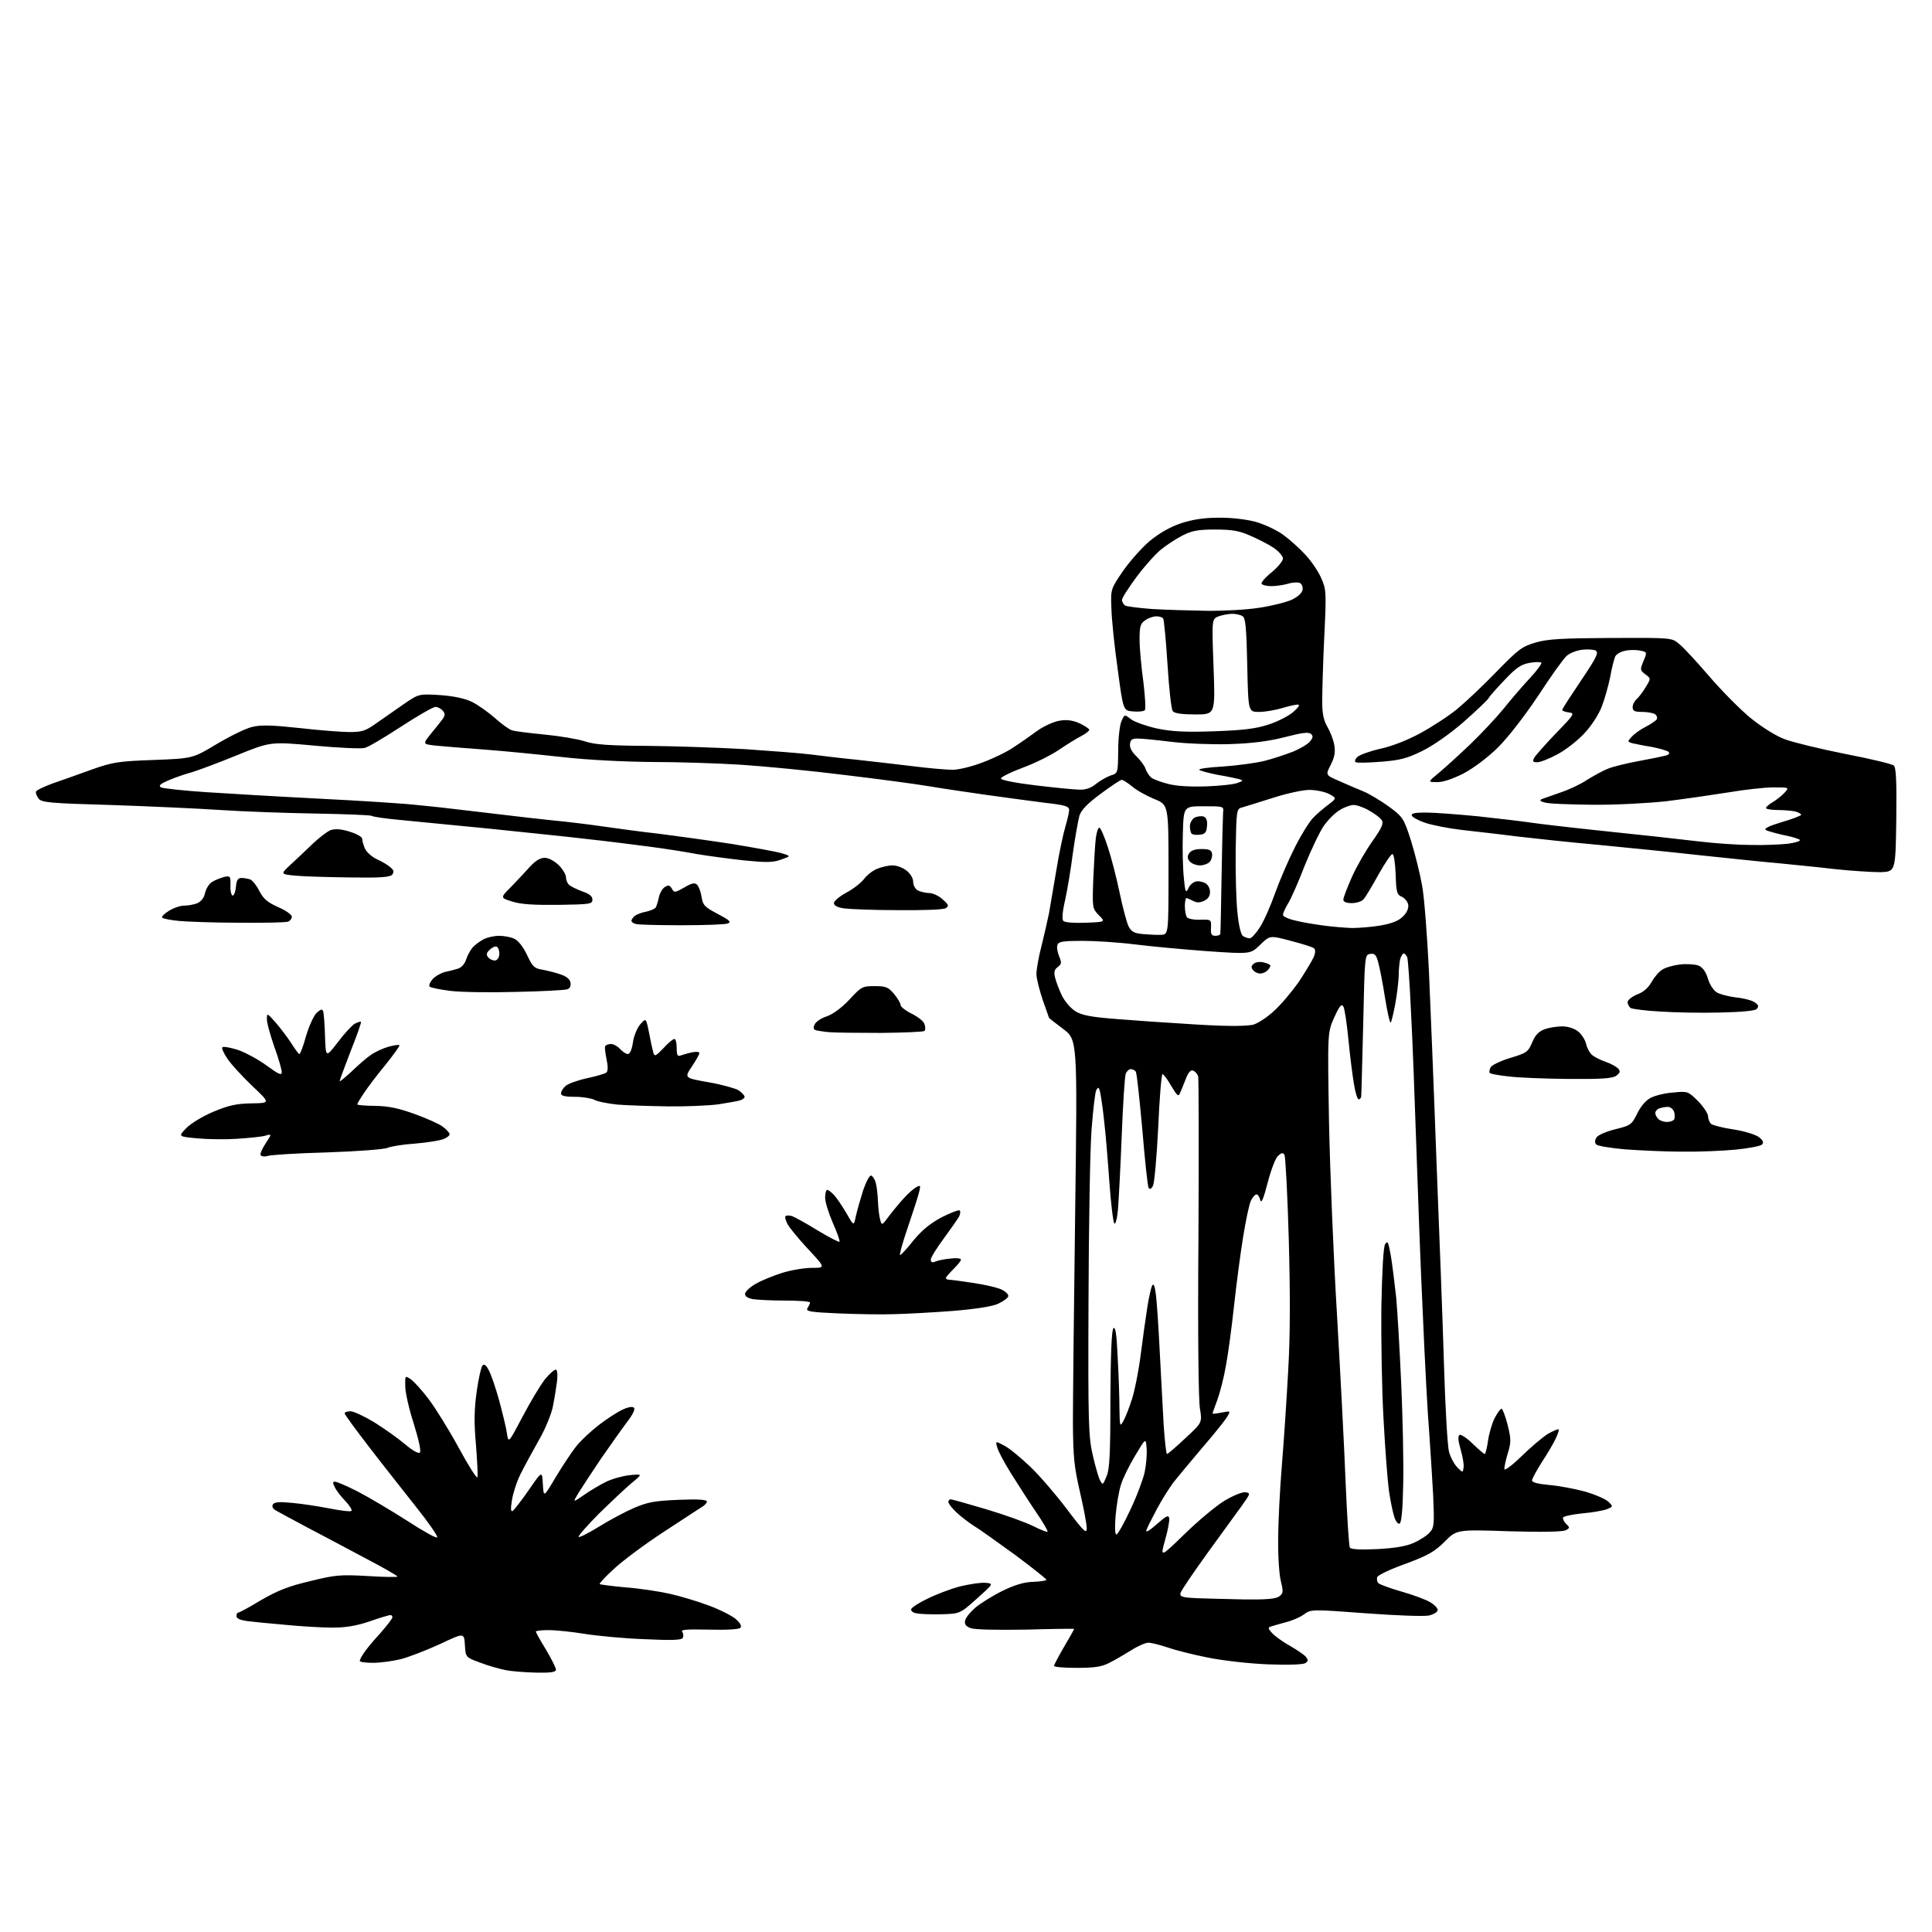 <?xml version="1.0" encoding="UTF-8" standalone="no"?>
<svg 
  version="1.1" 
  xmlns="http://www.w3.org/2000/svg" 
  xmlns:xlink="http://www.w3.org/1999/xlink" 
  xmlns:svg="http://www.w3.org/2000/svg"
  xmlns:rdf="http://www.w3.org/1999/02/22-rdf-syntax-ns#"
  xmlns:cc="http://creativecommons.org/ns#"
  xmlns:dc="http://purl.org/dc/elements/1.1/"
  viewBox="0 0 768 768"
  width="768"
  height="768"
>
<style>svg {background-color: white; }</style>"
<path stroke="none" fill="black" fill-rule="evenodd" d="M213.2,664.9C209.0,664.8 203.5,664.4 201.0,663.9C198.5,663.4 193.9,662.1 190.8,660.9C185.1,658.8 185.1,658.8 184.8,653.9C184.5,649.0 184.5,649.0 175.0,653.5C169.8,655.9 162.8,658.6 159.5,659.5C156.3,660.3 151.2,661.0 148.3,661.0C145.4,661.0 143.0,660.7 143.0,660.2C143.0,659.8 143.8,658.3 144.7,657.0C145.6,655.6 148.5,652.1 151.2,649.2C153.8,646.2 156.0,643.4 156.0,642.9C156.0,642.4 155.6,642.0 155.2,642.0C154.7,642.0 151.0,643.1 147.0,644.5C141.7,646.3 137.5,647.0 132.1,647.0C127.9,647.0 119.5,646.5 113.5,645.9C107.5,645.4 100.6,644.7 98.2,644.4C95.5,644.0 94.0,643.4 94.0,642.4C94.0,641.6 94.3,641.0 94.8,641.0C95.2,641.0 99.3,638.8 103.9,636.0C110.5,632.2 114.8,630.5 123.4,628.5C133.5,626.0 135.5,625.9 146.2,626.5C152.7,626.9 158.0,627.0 158.0,626.7C158.0,626.4 152.3,623.1 145.2,619.4C138.2,615.7 127.8,610.1 122.0,607.1C116.2,604.0 110.6,601.0 109.6,600.4C108.4,599.7 108.0,598.8 108.5,598.0C109.1,597.1 111.1,596.9 115.9,597.4C119.5,597.7 126.2,598.7 130.8,599.6C135.4,600.5 139.4,601.0 139.7,600.6C140.1,600.3 139.0,598.5 137.3,596.7C135.6,595.0 133.7,592.5 133.1,591.2C132.2,589.5 132.2,589.0 133.2,589.0C133.9,589.0 137.9,590.7 142.0,592.8C146.1,594.9 154.9,600.1 161.5,604.3C168.1,608.6 173.6,611.7 173.8,611.1C174.0,610.5 170.2,605.0 165.3,598.9C160.5,592.8 152.1,582.2 146.8,575.3C141.4,568.3 137.0,562.3 137.0,561.8C137.0,561.4 138.0,561.0 139.3,561.0C140.6,561.0 144.8,563.0 148.8,565.4C152.8,567.9 158.3,571.8 161.0,574.1C164.1,576.7 166.4,578.0 166.9,577.4C167.5,576.9 166.4,572.2 164.5,566.0C162.6,560.2 161.1,553.5 161.1,551.1C161.0,546.8 161.0,546.8 163.2,548.2C164.5,549.1 167.8,552.7 170.5,556.3C173.2,559.9 178.6,568.6 182.4,575.6C186.2,582.6 189.5,587.9 189.8,587.2C190.0,586.6 189.7,580.8 189.2,574.3C188.4,565.4 188.5,560.2 189.5,553.1C190.2,548.0 191.3,543.3 191.8,542.8C192.5,542.1 193.3,542.7 194.3,544.7C195.2,546.3 197.0,551.6 198.4,556.6C199.7,561.5 201.2,567.4 201.5,569.7C202.1,573.8 202.1,573.8 207.7,563.2C210.8,557.3 214.8,550.6 216.7,548.2C218.6,545.9 220.6,544.2 221.1,544.5C221.6,544.9 221.7,547.0 221.4,549.3C221.1,551.6 220.4,556.0 219.8,559.0C219.2,562.1 216.8,568.0 214.2,572.5C211.7,576.9 208.4,583.0 206.9,586.0C205.4,589.0 203.9,593.7 203.5,596.4C202.9,599.9 203.1,601.1 203.8,600.6C204.4,600.2 207.3,596.5 210.2,592.3C215.5,584.6 215.5,584.6 215.8,590.0C216.1,595.3 216.1,595.3 220.9,587.2C223.6,582.7 227.2,577.3 229.0,575.0C230.7,572.8 234.8,569.0 238.0,566.5C241.1,564.1 245.4,561.3 247.4,560.4C249.7,559.3 251.4,559.0 252.0,559.6C252.6,560.2 251.5,562.4 249.1,565.5C247.0,568.3 242.4,574.8 238.8,580.0C235.3,585.2 231.3,591.3 230.0,593.4C227.6,597.4 227.6,597.4 232.1,594.3C234.5,592.6 238.4,590.3 240.8,589.1C243.2,587.9 247.5,586.7 250.3,586.4C255.5,585.9 255.5,585.9 251.0,589.6C248.5,591.7 242.8,597.1 238.2,601.6C233.7,606.1 230.0,610.3 230.0,610.9C230.0,611.4 233.5,609.7 237.9,607.0C242.2,604.3 248.6,600.9 252.1,599.4C257.5,597.1 260.3,596.6 269.8,596.2C277.5,595.9 281.0,596.1 281.0,596.9C281.0,597.5 280.0,598.5 278.8,599.2C277.6,599.9 270.7,604.5 263.3,609.3C256.0,614.1 247.3,620.6 244.0,623.7C240.7,626.7 238.1,629.5 238.4,629.7C238.6,629.9 243.2,630.5 248.6,631.0C254.1,631.4 261.9,632.6 266.0,633.5C270.1,634.4 277.2,636.5 281.7,638.2C286.3,639.9 291.2,642.4 292.6,643.7C294.4,645.3 294.9,646.5 294.3,647.1C293.7,647.7 288.5,648.0 281.7,647.8C272.8,647.6 270.4,647.8 271.2,648.7C271.7,649.4 271.8,650.4 271.4,651.1C270.9,652.0 266.9,652.1 256.1,651.6C248.1,651.3 237.4,650.3 232.5,649.5C227.6,648.7 221.1,648.0 218.2,648.0C215.4,648.0 213.0,648.2 213.0,648.6C213.0,648.9 214.8,652.1 217.0,655.7C219.2,659.4 221.0,663.0 221.0,663.7C221.0,664.7 219.0,665.0 213.2,664.9zM428.0,663.0C423.1,663.0 419.0,662.7 419.0,662.2C419.0,661.8 420.8,658.4 423.0,654.6C425.2,650.9 427.0,647.7 427.0,647.5C427.0,647.4 418.3,647.5 407.8,647.8C395.6,648.0 387.5,647.8 385.8,647.2C383.8,646.4 383.3,645.6 383.7,644.0C384.0,642.9 385.9,640.6 387.9,638.9C389.9,637.3 394.6,634.3 398.5,632.4C403.4,630.0 407.1,628.9 410.8,628.8C413.6,628.7 416.0,628.3 416.0,628.0C416.0,627.7 410.5,623.3 403.8,618.3C397.0,613.4 389.7,608.1 387.5,606.8C385.3,605.4 382.0,602.9 380.2,601.2C378.5,599.6 377.0,597.7 377.0,597.1C377.0,596.5 377.4,596.0 377.9,596.0C378.4,596.0 384.8,597.8 392.2,600.0C399.5,602.2 407.9,605.2 410.8,606.7C413.6,608.1 416.2,609.1 416.4,608.9C416.7,608.7 414.6,605.1 411.8,601.0C409.0,596.9 404.6,590.0 401.9,585.7C399.2,581.4 396.7,576.7 396.4,575.3C395.7,572.8 395.7,572.8 399.1,574.6C401.0,575.5 405.6,579.3 409.4,582.9C413.2,586.5 419.8,594.2 424.1,599.9C430.9,608.9 432.0,609.9 432.0,607.5C432.0,606.0 430.8,599.5 429.3,593.1C427.0,583.1 426.6,579.3 426.5,565.5C426.5,556.7 426.9,518.8 427.4,481.4C428.3,413.3 428.3,413.3 422.6,409.0C419.5,406.7 417.0,404.7 417.0,404.6C417.0,404.6 415.9,401.4 414.5,397.5C413.2,393.6 412.0,389.0 412.0,387.2C412.0,385.3 412.9,380.2 414.1,375.7C415.2,371.2 416.5,365.5 417.0,363.0C417.4,360.5 418.7,352.9 419.9,346.0C421.0,339.1 422.7,331.3 423.5,328.6C424.3,325.9 425.0,322.9 425.0,322.0C425.0,320.5 423.3,320.0 415.2,319.1C409.9,318.4 399.2,317.0 391.5,315.9C383.8,314.8 373.7,313.3 369.0,312.5C364.3,311.7 349.5,309.7 336.0,308.1C322.5,306.4 303.9,304.6 294.6,304.0C285.3,303.4 269.3,302.9 259.1,302.9C248.0,302.8 233.8,302.1 224.0,301.0C214.9,300.0 201.0,298.6 193.0,298.0C185.0,297.4 176.1,296.7 173.2,296.4C168.0,295.8 168.0,295.8 171.2,291.8C173.0,289.6 175.1,287.0 175.9,285.9C177.0,284.4 177.0,283.7 176.0,282.5C175.3,281.7 174.0,281.0 173.1,281.0C172.2,281.0 166.1,284.5 159.5,288.8C152.9,293.1 146.4,297.0 145.0,297.3C143.6,297.7 134.6,297.3 125.0,296.4C107.5,294.8 107.5,294.8 94.0,300.3C86.6,303.3 78.6,306.3 76.2,307.0C73.9,307.6 69.8,309.0 67.2,310.1C63.7,311.6 62.9,312.3 64.0,313.0C64.8,313.4 72.9,314.3 82.0,314.9C91.1,315.5 111.5,316.7 127.3,317.5C143.2,318.3 160.5,319.4 165.8,320.0C171.2,320.5 179.3,321.4 184.0,322.0C188.7,322.5 196.3,323.5 201.0,324.0C205.7,324.6 214.0,325.5 219.5,326.1C225.0,326.6 234.0,327.7 239.5,328.5C245.0,329.3 255.3,330.7 262.5,331.5C269.6,332.4 282.5,334.2 291.0,335.5C299.5,336.9 308.3,338.5 310.5,339.1C314.5,340.3 314.5,340.3 310.5,341.7C307.2,342.9 304.7,342.9 295.5,342.0C289.4,341.3 281.1,340.2 277.0,339.5C272.9,338.7 264.6,337.4 258.5,336.6C252.4,335.8 241.4,334.4 234.0,333.6C226.6,332.7 208.8,330.9 194.5,329.4C180.2,328.0 164.0,326.4 158.6,325.9C153.2,325.4 148.3,324.7 147.7,324.3C147.2,324.0 137.1,323.6 125.4,323.4C113.6,323.2 96.7,322.6 87.8,322.0C78.8,321.4 59.1,320.5 44.1,320.0C19.4,319.3 16.5,319.0 15.3,317.4C14.6,316.4 14.1,315.2 14.3,314.7C14.5,314.1 17.5,312.7 21.0,311.4C24.6,310.2 31.5,307.7 36.5,305.9C44.7,303.0 46.9,302.6 61.1,302.1C76.6,301.5 76.6,301.5 86.1,295.8C91.3,292.7 97.6,289.6 100.1,289.0C103.7,288.1 107.7,288.2 119.0,289.4C126.8,290.3 135.9,291.0 139.0,291.0C144.0,291.0 145.4,290.5 149.6,287.5C152.3,285.6 157.2,282.2 160.5,279.9C166.5,275.8 166.5,275.8 174.8,276.3C180.3,276.7 184.7,277.6 187.6,279.0C190.0,280.2 194.1,283.1 196.7,285.4C199.4,287.8 202.4,290.0 203.5,290.3C204.6,290.7 210.4,291.4 216.5,292.0C222.6,292.6 229.8,293.8 232.5,294.7C236.4,296.0 241.9,296.4 257.5,296.5C268.5,296.6 285.9,297.2 296.2,297.8C306.5,298.5 318.2,299.4 322.2,299.9C326.2,300.4 334.4,301.4 340.5,302.0C346.6,302.7 356.7,303.8 363.0,304.6C369.3,305.4 376.4,306.0 378.7,306.0C381.1,306.0 386.5,304.7 390.8,303.0C395.1,301.4 400.6,298.7 403.0,297.0C405.5,295.4 409.6,292.5 412.2,290.6C414.8,288.7 418.8,286.9 421.1,286.5C424.1,286.0 426.3,286.3 429.1,287.5C431.2,288.5 433.0,289.7 433.0,290.1C433.0,290.6 431.5,291.7 429.8,292.6C428.0,293.5 424.0,296.0 420.9,298.1C417.8,300.2 411.4,303.4 406.5,305.2C401.7,307.0 397.8,308.9 397.9,309.5C397.9,310.1 404.1,311.3 411.7,312.2C419.3,313.1 427.2,313.9 429.2,313.9C431.6,314.0 433.8,313.2 435.7,311.6C437.2,310.4 439.8,308.9 441.4,308.3C444.4,307.4 444.4,307.4 444.5,298.4C444.5,293.5 445.1,288.2 445.8,286.7C447.0,283.9 447.0,283.9 449.7,286.0C451.3,287.1 455.9,288.7 460.0,289.6C465.7,290.8 471.1,291.1 482.5,290.7C493.9,290.3 499.1,289.7 504.0,288.1C507.6,287.0 512.1,284.7 514.0,283.1C516.1,281.3 516.9,280.1 516.0,280.1C515.2,280.0 512.3,280.7 509.6,281.5C506.9,282.3 502.8,283.0 500.5,283.0C496.2,283.0 496.2,283.0 495.8,264.4C495.5,249.6 495.1,245.7 494.0,245.0C493.2,244.4 491.3,244.0 489.8,244.0C488.3,244.0 485.9,244.5 484.4,245.0C481.7,246.1 481.7,246.1 482.4,265.0C483.1,284.0 483.1,284.0 475.2,284.0C470.0,284.0 466.9,283.6 466.2,282.7C465.6,282.0 464.7,273.7 464.1,264.1C463.5,254.6 462.7,246.4 462.4,245.9C462.1,245.4 460.9,245.0 459.7,245.0C458.4,245.0 456.4,245.7 455.2,246.6C453.3,247.9 453.0,249.0 453.0,254.3C453.0,257.7 453.7,265.2 454.5,271.0C455.2,276.8 455.5,281.9 455.1,282.3C454.6,282.8 452.5,283.0 450.4,282.8C446.5,282.5 446.5,282.5 444.3,266.0C443.0,256.9 441.9,246.1 441.8,241.9C441.5,234.2 441.5,234.2 446.4,227.0C449.2,223.0 454.0,217.6 457.1,215.0C460.9,211.9 465.1,209.5 469.5,208.0C474.1,206.5 478.6,205.8 484.3,205.8C489.0,205.7 495.2,206.4 499.0,207.4C502.6,208.4 507.5,210.7 510.1,212.6C512.6,214.4 516.6,218.0 518.9,220.5C521.3,223.1 524.1,227.2 525.2,229.8C527.2,234.2 527.3,235.4 526.4,253.5C525.9,263.9 525.6,275.4 525.6,279.0C525.6,283.7 526.2,286.5 527.7,289.0C528.8,290.9 530.1,294.2 530.4,296.2C530.9,299.0 530.5,301.0 529.0,304.0C526.9,308.1 526.9,308.1 532.2,310.4C535.1,311.7 539.5,313.6 542.0,314.6C544.4,315.6 549.0,318.4 552.2,320.7C557.7,324.8 558.0,325.2 560.9,334.2C562.5,339.4 564.5,347.4 565.3,352.0C566.2,356.7 567.3,371.8 568.0,385.5C568.6,399.2 570.0,433.2 571.0,461.0C572.1,488.8 573.5,525.3 574.0,542.3C574.5,559.2 575.4,574.9 576.0,577.1C576.6,579.3 578.1,582.1 579.3,583.3C581.5,585.5 581.5,585.5 581.8,583.3C582.0,582.1 581.4,578.9 580.6,576.1C579.6,572.7 579.5,570.8 580.2,570.4C580.7,570.1 583.1,571.6 585.4,573.9C587.7,576.1 589.9,578.0 590.2,578.0C590.5,578.0 591.1,575.6 591.5,572.8C591.9,569.9 593.1,565.8 594.1,563.8C595.2,561.7 596.4,560.0 596.9,560.0C597.3,560.0 598.4,562.9 599.3,566.4C600.7,572.0 600.7,573.4 599.4,577.6C598.6,580.2 598.0,583.0 598.0,583.9C598.0,584.8 600.8,582.8 604.8,578.9C608.5,575.3 613.2,571.3 615.3,570.0C617.4,568.8 619.3,568.0 619.6,568.2C619.8,568.5 619.2,570.2 618.3,572.1C617.4,574.0 614.9,578.2 612.8,581.4C610.7,584.7 609.0,587.9 609.0,588.5C609.0,589.3 611.5,589.9 615.8,590.3C619.5,590.6 625.9,591.8 630.0,592.9C634.1,594.1 638.3,595.9 639.4,597.0C641.3,598.9 641.3,598.9 638.6,600.0C637.1,600.5 632.7,601.3 628.9,601.6C625.1,602.0 621.7,602.7 621.4,603.2C621.1,603.6 621.6,604.8 622.5,605.7C624.1,607.2 624.1,607.4 622.4,608.3C621.3,608.9 613.0,609.1 599.9,608.7C579.1,608.0 579.1,608.0 574.3,612.8C570.3,616.8 567.7,618.3 558.8,621.6C552.9,623.7 547.8,626.1 547.5,626.9C547.2,627.7 547.4,628.8 547.9,629.3C548.5,629.9 552.7,631.4 557.2,632.7C561.8,634.0 566.9,635.9 568.5,636.9C570.1,637.8 571.5,639.2 571.5,640.0C571.5,640.8 570.0,641.7 568.0,642.2C566.1,642.6 554.8,642.2 542.9,641.3C521.4,639.7 521.2,639.7 518.4,641.7C516.8,642.9 513.5,644.3 511.0,644.9C508.5,645.6 505.9,646.3 505.1,646.6C504.0,646.9 504.1,647.5 505.6,649.1C506.7,650.3 509.8,652.6 512.7,654.2C515.5,655.8 518.4,657.8 519.1,658.6C520.1,659.9 520.1,660.3 518.9,661.1C518.1,661.7 512.2,661.9 504.0,661.6C496.4,661.3 486.0,660.1 480.1,658.9C474.5,657.8 467.3,656.0 464.2,654.9C461.2,653.9 457.7,653.0 456.5,653.0C455.4,653.0 452.3,654.3 449.7,656.0C447.1,657.6 443.2,659.9 441.0,661.0C437.9,662.6 435.1,663.0 428.0,663.0zM374.0,641.7C369.9,641.8 365.5,641.6 364.2,641.3C362.9,641.1 362.0,640.3 362.2,639.7C362.4,639.0 365.3,637.1 368.7,635.5C372.1,633.8 377.9,631.6 381.7,630.6C385.5,629.7 390.1,629.0 391.8,629.2C395.0,629.5 395.0,629.5 388.3,635.5C381.6,641.5 381.6,641.5 374.0,641.7zM494.6,635.8C503.4,635.9 507.1,635.6 508.5,634.6C510.1,633.4 510.2,632.8 509.2,628.7C508.5,626.2 508.0,618.6 508.1,611.8C508.1,605.0 508.8,591.6 509.6,582.0C510.4,572.4 511.5,555.4 512.1,544.4C512.9,530.6 512.9,514.1 512.3,492.3C511.8,474.8 511.0,459.9 510.6,459.1C510.0,458.1 509.4,458.2 508.0,459.5C507.0,460.4 505.2,465.2 503.9,470.2C502.3,476.4 501.4,478.6 501.0,477.1C500.7,475.9 500.1,474.8 499.5,474.8C498.9,474.8 498.0,475.8 497.3,477.2C496.6,478.5 495.2,485.2 494.1,492.1C493.0,498.9 491.4,511.2 490.5,519.5C489.6,527.8 488.2,538.3 487.3,543.0C486.5,547.7 484.9,553.8 483.9,556.5C482.9,559.2 482.0,561.7 482.0,561.9C482.0,562.1 483.6,561.9 485.7,561.5C489.3,560.8 489.3,560.8 487.5,563.7C486.5,565.2 482.0,570.8 477.5,576.0C473.1,581.2 468.0,587.3 466.3,589.5C464.7,591.7 461.7,596.4 459.8,600.0C457.9,603.6 456.0,607.3 455.7,608.3C455.3,609.4 456.9,608.5 459.7,606.0C463.7,602.5 464.5,602.1 464.8,603.6C464.9,604.7 464.2,608.6 463.1,612.3C461.2,619.2 461.2,619.2 470.9,609.8C476.2,604.6 483.3,598.7 486.7,596.6C490.2,594.5 493.9,593.0 495.1,593.2C497.1,593.5 497.1,593.7 493.9,598.2C492.0,600.8 485.8,609.3 480.1,617.2C474.4,625.1 469.5,632.3 469.3,633.2C468.9,634.7 469.8,635.0 475.6,635.3C479.4,635.4 487.9,635.7 494.6,635.8zM547.4,615.8C554.5,615.4 558.9,614.7 562.0,613.3C564.5,612.2 567.4,610.3 568.4,609.1C570.1,607.2 570.2,605.9 569.7,594.3C569.3,587.2 568.6,575.9 568.1,569.0C567.5,562.1 566.4,541.2 565.6,522.5C564.7,503.8 563.6,473.6 563.0,455.5C562.4,437.4 561.5,413.4 560.9,402.3C560.4,391.1 559.7,381.4 559.4,380.5C559.0,379.7 558.4,379.0 558.0,379.0C557.6,379.0 557.0,380.0 556.6,381.2C556.3,382.5 556.0,385.5 556.0,388.0C555.9,390.5 555.3,395.5 554.6,399.3C553.9,403.0 553.1,406.3 552.8,406.5C552.5,406.8 551.5,402.4 550.6,396.8C549.7,391.1 548.5,384.8 547.9,382.7C547.1,379.6 546.5,378.9 544.7,379.2C542.5,379.5 542.5,379.7 541.9,407.0C541.5,422.1 541.2,435.1 541.1,435.8C541.1,436.4 540.6,437.0 540.1,437.0C539.6,437.0 538.7,434.2 538.2,430.8C537.6,427.3 536.6,419.4 536.0,413.1C535.4,406.8 534.5,400.9 534.0,400.1C533.3,398.9 532.5,399.8 530.4,404.4C527.7,410.4 527.7,410.4 528.3,445.9C528.7,465.5 530.1,500.2 531.5,523.0C532.8,545.8 534.4,575.7 534.9,589.3C535.5,602.9 536.2,614.6 536.6,615.2C537.0,615.9 540.7,616.1 547.4,615.8zM443.8,610.0C444.3,610.0 446.8,605.6 449.3,600.2C451.9,594.8 454.4,588.0 455.0,585.3C455.6,582.5 456.0,578.2 455.8,575.8C455.5,571.5 455.5,571.5 451.2,578.7C448.8,582.7 446.3,587.8 445.6,590.2C444.8,592.6 443.9,598.0 443.5,602.2C443.1,606.9 443.2,610.0 443.8,610.0zM556.3,605.7C555.7,605.9 554.7,604.6 554.2,602.8C553.6,601.0 552.7,596.4 552.1,592.5C551.6,588.6 550.6,576.0 550.0,564.5C549.3,553.0 549.0,532.9 549.1,520.0C549.4,505.1 549.9,495.8 550.6,494.6C551.6,493.0 551.9,493.7 552.9,499.3C553.5,502.9 554.4,510.3 555.0,515.7C555.5,521.1 556.4,536.5 557.0,550.0C557.6,563.5 558.0,581.4 557.8,589.9C557.6,600.4 557.1,605.5 556.3,605.7zM439.8,587.0C441.1,584.2 441.4,578.2 441.4,556.3C441.5,538.0 441.9,528.7 442.6,528.0C443.4,527.2 443.9,530.4 444.3,539.7C444.7,546.7 445.0,555.9 445.0,560.0C445.1,567.0 445.2,567.3 446.5,565.0C447.3,563.6 448.9,559.6 450.0,556.1C451.1,552.7 452.7,544.6 453.5,538.1C454.3,531.7 455.5,523.4 456.1,519.5C456.7,515.6 457.6,511.8 458.0,511.0C458.6,510.1 459.0,511.1 459.4,514.0C459.8,516.5 460.5,526.8 461.0,537.0C461.5,547.2 462.3,560.6 462.6,566.8C463.0,572.9 463.6,578.0 463.9,578.0C464.2,578.0 467.5,575.2 471.2,571.7C477.9,565.5 477.9,565.5 477.0,560.0C476.4,556.7 476.1,529.5 476.4,492.1C476.6,457.7 476.5,428.8 476.3,427.9C476.0,426.9 475.1,425.9 474.3,425.6C473.4,425.2 472.4,426.2 471.4,428.8C470.6,430.8 469.6,433.4 469.1,434.4C468.5,436.1 468.0,435.7 465.6,431.7C464.1,429.1 462.6,427.0 462.1,427.0C461.7,427.0 460.9,436.6 460.4,448.3C459.8,460.0 458.9,470.4 458.3,471.4C457.7,472.6 457.0,472.9 456.6,472.2C456.2,471.6 455.1,461.2 454.1,449.1C453.0,437.0 451.9,426.6 451.5,426.0C451.2,425.5 450.3,425.0 449.5,425.0C448.8,425.0 447.9,425.8 447.5,426.8C447.1,427.7 446.4,438.9 445.9,451.5C445.4,464.1 444.7,477.4 444.4,480.9C444.1,484.4 443.4,486.8 443.0,486.4C442.5,485.9 441.6,478.5 441.0,470.0C440.4,461.5 439.5,450.4 438.9,445.5C438.4,440.6 437.6,435.4 437.3,434.1C436.8,432.1 436.6,432.0 435.8,433.3C435.3,434.2 434.5,441.4 433.9,449.2C433.3,457.1 432.8,487.6 432.7,517.0C432.5,566.0 432.7,571.2 434.4,578.5C435.4,582.9 436.7,587.4 437.3,588.5C438.3,590.4 438.5,590.3 439.8,587.0zM355.5,522.4C350.6,522.6 340.6,522.4 333.3,522.1C321.9,521.6 320.2,521.3 321.0,520.0C321.5,519.2 322.0,518.2 322.0,517.8C322.0,517.3 317.6,517.0 312.1,517.0C306.7,517.0 300.8,516.7 299.1,516.4C296.9,515.9 296.0,515.2 296.2,514.1C296.4,513.3 298.3,511.5 300.5,510.3C302.7,509.0 307.4,507.1 310.9,506.0C314.4,504.9 319.7,504.0 322.7,504.0C328.2,504.0 328.2,504.0 321.2,496.5C317.4,492.4 313.7,487.9 313.0,486.5C312.3,485.1 311.9,483.7 312.3,483.4C312.6,483.1 313.7,483.1 314.8,483.4C315.9,483.8 320.5,486.3 325.0,489.1C329.5,491.8 333.5,493.9 333.7,493.6C334.0,493.4 332.8,490.0 331.1,486.2C329.4,482.3 328.0,477.8 328.0,476.1C328.0,474.4 328.4,473.0 328.8,473.0C329.3,473.0 330.6,474.0 331.7,475.2C332.8,476.5 335.0,479.7 336.6,482.5C339.4,487.4 339.4,487.4 340.2,483.5C340.7,481.3 342.0,476.7 343.1,473.2C344.3,469.7 345.7,467.1 346.3,467.3C346.9,467.5 347.7,468.7 348.1,470.1C348.5,471.4 348.9,474.8 349.0,477.5C349.1,480.2 349.5,483.6 349.9,484.9C350.5,487.2 350.6,487.2 353.4,483.4C355.0,481.3 357.7,478.0 359.4,476.2C361.1,474.3 363.3,472.4 364.3,471.9C365.9,471.0 366.0,471.2 365.4,473.7C365.1,475.2 363.0,481.6 360.9,487.8C358.8,493.9 357.4,499.0 357.8,498.9C358.2,498.9 360.6,496.3 363.1,493.1C366.5,489.0 369.7,486.4 374.3,483.9C377.9,482.1 381.2,480.8 381.5,481.2C381.9,481.5 381.7,482.7 381.2,483.7C380.6,484.7 377.9,488.6 375.1,492.4C372.3,496.2 370.0,499.9 370.0,500.7C370.0,501.8 370.6,502.0 371.8,501.5C372.7,501.1 375.4,500.5 377.8,500.3C380.1,500.0 382.0,500.2 382.0,500.7C382.0,501.2 380.6,502.9 379.0,504.5C377.4,506.1 376.0,507.7 376.0,508.0C376.0,508.4 376.6,508.7 377.2,508.7C377.9,508.7 382.3,509.3 387.0,510.0C391.7,510.7 396.8,511.9 398.3,512.7C399.9,513.5 401.0,514.7 400.8,515.3C400.6,516.0 398.8,517.3 396.9,518.2C394.7,519.3 388.4,520.3 379.0,521.1C371.0,521.7 360.4,522.3 355.5,522.4zM106.4,459.5C105.2,459.9 104.0,459.7 103.6,459.2C103.3,458.7 104.2,456.6 105.6,454.5C108.1,450.7 108.1,450.7 105.3,451.5C103.8,451.9 98.7,452.4 94.1,452.7C89.5,453.0 82.4,452.9 78.3,452.5C70.8,451.8 70.8,451.8 74.1,448.4C76.0,446.5 80.6,443.7 84.9,441.9C90.9,439.4 94.0,438.7 100.0,438.6C107.5,438.5 107.5,438.5 100.4,431.8C96.5,428.1 92.0,423.2 90.5,421.0C89.0,418.8 88.0,416.7 88.4,416.3C88.7,415.9 91.5,416.4 94.4,417.3C97.4,418.3 102.6,421.1 105.9,423.5C110.8,427.1 112.0,427.6 112.0,426.2C112.0,425.2 110.7,420.6 109.0,416.0C107.4,411.3 106.0,406.4 106.1,405.0C106.1,402.6 106.2,402.7 109.6,406.5C111.5,408.7 114.3,412.4 115.8,414.7C117.3,417.1 118.7,419.0 119.0,419.0C119.4,419.0 120.6,415.7 121.7,411.7C122.9,407.7 124.8,403.6 125.9,402.6C127.6,401.1 128.1,401.0 128.5,402.1C128.7,402.9 129.1,407.3 129.2,412.0C129.5,420.5 129.5,420.5 134.3,414.3C136.9,410.8 140.0,407.5 141.1,406.9C142.3,406.3 143.3,406.0 143.5,406.2C143.7,406.4 141.9,411.6 139.4,417.8C137.0,424.1 135.0,429.4 135.0,429.8C135.0,430.1 137.1,428.4 139.8,425.9C142.4,423.4 145.8,420.4 147.5,419.3C149.2,418.1 152.3,416.7 154.4,416.1C156.6,415.5 158.6,415.2 158.8,415.5C159.0,415.7 156.5,419.2 153.3,423.2C150.0,427.2 146.1,432.3 144.7,434.5C143.2,436.7 142.0,438.7 142.0,439.0C142.0,439.3 145.3,439.6 149.3,439.6C154.6,439.7 158.7,440.6 165.0,442.9C169.7,444.6 174.6,446.8 175.9,447.8C177.3,448.8 178.5,450.1 178.7,450.7C178.9,451.3 177.8,452.2 176.3,452.8C174.8,453.4 169.7,454.2 165.0,454.6C160.3,454.9 155.4,455.7 154.0,456.3C152.6,456.9 141.8,457.7 130.0,458.1C118.2,458.4 107.5,459.1 106.4,459.5zM668.5,457.8C661.9,457.8 651.8,457.3 646.1,456.9C640.3,456.4 635.1,455.5 634.6,455.0C633.9,454.3 633.9,453.4 634.6,452.2C635.2,451.2 638.5,449.8 642.1,448.9C648.2,447.4 648.6,447.1 650.8,442.7C652.2,439.8 654.2,437.4 656.2,436.4C657.9,435.5 661.9,434.5 665.1,434.3C670.9,433.7 671.0,433.8 675.0,437.7C677.2,440.0 679.0,442.7 679.0,443.8C679.0,444.9 679.6,446.2 680.2,446.8C680.9,447.3 685.0,448.4 689.3,449.0C693.7,449.7 698.1,451.1 699.3,452.1C700.9,453.4 701.2,454.2 700.4,455.0C699.8,455.6 695.0,456.5 689.9,457.0C684.7,457.5 675.1,457.9 668.5,457.8zM662.6,446.0C663.9,446.0 665.2,445.5 665.5,445.0C665.8,444.4 665.8,443.1 665.5,442.0C665.1,440.9 664.0,440.0 663.0,440.0C662.0,440.0 660.5,440.3 659.6,440.6C658.7,440.9 658.0,441.8 658.0,442.4C658.0,443.1 658.5,444.1 659.2,444.8C659.9,445.5 661.4,446.0 662.6,446.0zM265.5,439.8C258.4,439.7 249.3,439.4 245.5,439.1C241.7,438.7 237.5,437.9 236.3,437.2C235.1,436.6 231.6,436.0 228.6,436.0C224.6,436.0 223.0,435.6 223.0,434.7C223.0,433.9 223.8,432.6 224.8,431.7C225.8,430.8 229.7,429.4 233.4,428.6C237.1,427.8 240.6,426.8 241.1,426.3C241.7,425.7 241.7,423.7 241.1,421.0C240.6,418.6 240.3,416.2 240.6,415.8C240.9,415.4 241.9,415.0 242.9,415.0C243.9,415.0 245.5,415.9 246.5,417.0C247.5,418.1 248.9,419.0 249.6,419.0C250.4,419.0 251.2,417.1 251.6,414.4C251.9,411.9 253.3,408.6 254.5,407.2C256.8,404.6 256.8,404.6 258.0,410.5C258.6,413.8 259.4,417.4 259.7,418.4C260.2,420.1 260.6,419.9 263.7,416.7C265.6,414.6 267.5,413.0 268.1,413.0C268.6,413.0 269.0,414.6 269.0,416.6C269.0,419.6 269.3,420.1 270.8,419.5C271.7,419.2 273.7,418.6 275.2,418.3C276.8,418.0 278.0,418.1 278.0,418.6C278.0,419.1 276.7,421.5 275.0,424.0C272.0,428.5 272.0,428.5 281.6,430.2C286.8,431.1 292.2,432.6 293.6,433.4C294.9,434.3 296.0,435.5 296.0,436.0C296.0,436.5 295.2,437.1 294.2,437.4C293.3,437.7 289.4,438.4 285.5,439.0C281.6,439.5 272.6,439.9 265.5,439.8zM623.6,428.9C614.2,428.8 603.4,428.4 599.7,427.9C595.9,427.5 592.5,426.9 592.2,426.5C591.9,426.2 592.1,425.1 592.6,424.2C593.2,423.3 596.8,421.6 600.5,420.5C606.9,418.6 607.5,418.1 609.1,414.3C610.3,411.4 611.7,410.0 614.1,409.1C615.8,408.5 619.0,408.0 621.0,408.0C623.2,408.0 625.8,408.8 627.3,410.0C628.7,411.1 630.1,413.3 630.5,414.9C630.8,416.5 631.9,418.5 632.8,419.3C633.7,420.1 636.2,421.4 638.3,422.1C640.4,422.8 642.6,424.1 643.3,424.8C644.2,425.9 644.0,426.5 642.5,427.6C641.1,428.7 636.7,429.0 623.6,428.9zM350.2,410.6C341.0,410.6 331.7,410.5 329.5,410.3C327.3,410.1 324.9,409.7 324.2,409.5C323.3,409.1 323.2,408.5 323.9,407.1C324.5,406.0 326.7,404.6 328.7,404.0C331.0,403.2 334.5,400.7 337.6,397.4C342.4,392.2 342.8,392.0 347.7,392.0C352.2,392.0 353.1,392.4 355.4,395.1C356.8,396.8 358.0,398.8 358.0,399.5C358.0,400.2 360.0,401.8 362.5,403.0C364.9,404.2 367.2,406.0 367.5,407.1C367.9,408.2 367.9,409.5 367.5,409.8C367.1,410.2 359.3,410.5 350.2,410.6zM488.6,407.8C492.0,407.9 496.2,407.7 497.9,407.4C499.7,407.0 503.5,404.6 506.4,401.9C509.3,399.3 513.7,394.0 516.3,390.3C518.8,386.5 521.4,382.2 522.1,380.7C522.9,379.0 523.0,377.6 522.4,377.0C521.9,376.5 517.7,375.2 513.1,374.0C504.8,371.8 504.8,371.8 500.9,375.6C497.1,379.3 497.1,379.3 479.8,378.1C470.3,377.4 457.3,376.2 451.0,375.4C444.7,374.6 435.3,374.0 430.2,374.0C422.8,374.0 420.8,374.3 420.4,375.5C420.0,376.4 420.3,378.4 421.0,380.1C422.1,382.7 422.0,383.2 420.5,384.4C419.1,385.4 418.9,386.4 419.4,388.6C419.8,390.2 421.0,393.4 422.1,395.7C423.2,398.0 425.6,400.8 427.5,402.0C430.1,403.6 433.7,404.3 444.1,405.1C451.5,405.7 463.1,406.5 470.0,406.9C476.9,407.4 485.3,407.8 488.6,407.8zM683.8,402.5C676.5,402.7 665.8,402.5 660.0,402.1C654.2,401.8 648.9,401.1 648.2,400.7C647.6,400.2 647.0,399.2 647.0,398.4C647.0,397.5 648.7,396.2 650.8,395.3C653.3,394.4 655.3,392.6 656.5,390.4C657.5,388.6 659.4,386.3 660.7,385.5C662.0,384.6 665.2,383.7 667.8,383.4C670.4,383.1 673.7,383.3 675.1,383.8C676.8,384.5 678.0,386.1 678.9,388.9C679.5,391.2 681.1,393.6 682.3,394.4C683.5,395.2 687.0,396.1 690.1,396.5C693.2,396.8 696.6,397.7 697.6,398.5C699.1,399.5 699.2,400.1 698.3,401.1C697.6,401.8 692.5,402.3 683.8,402.5zM205.0,394.3C194.8,394.6 183.2,394.4 179.1,393.9C175.0,393.4 171.2,392.6 170.8,392.2C170.4,391.8 170.9,390.4 172.0,389.2C173.1,388.0 175.3,386.8 176.8,386.4C178.3,386.1 180.6,385.5 181.9,385.1C183.4,384.7 184.7,383.2 185.3,381.4C185.8,379.8 187.0,377.7 187.9,376.6C188.8,375.6 190.7,374.2 192.2,373.4C193.7,372.6 196.5,372.0 198.4,372.0C200.3,372.0 203.1,372.5 204.5,373.2C206.0,373.9 208.0,376.4 209.5,379.6C211.7,384.3 212.4,385.0 215.8,385.5C217.8,385.9 221.1,386.7 223.0,387.4C225.3,388.2 226.6,389.3 226.8,390.7C227.0,392.1 226.5,393.0 225.3,393.3C224.3,393.6 215.2,394.1 205.0,394.3zM500.9,387.0C500.0,387.0 498.7,386.4 498.1,385.6C497.3,384.6 497.3,384.0 498.4,383.1C499.2,382.4 500.9,382.2 502.4,382.6C503.8,382.9 505.0,383.5 505.0,383.9C505.0,384.3 504.5,385.1 503.8,385.8C503.1,386.5 501.8,387.0 500.9,387.0zM196.9,381.8C197.8,381.6 198.5,380.5 198.5,379.1C198.5,377.7 198.0,376.5 197.4,376.3C196.7,376.1 195.5,376.7 194.6,377.6C193.3,378.9 193.2,379.5 194.1,380.6C194.8,381.4 196.0,381.9 196.9,381.8zM496.8,373.0C497.5,373.0 499.3,371.0 500.9,368.5C502.5,366.0 505.2,359.8 507.0,354.7C508.8,349.7 512.3,341.6 514.8,336.7C517.2,331.9 520.4,326.8 521.9,325.2C523.3,323.7 526.1,321.3 528.0,319.9C531.4,317.3 531.4,317.3 528.3,315.6C526.5,314.7 523.0,314.0 520.5,314.0C517.9,314.0 511.5,315.4 506.2,317.1C500.8,318.8 495.4,320.5 494.0,320.9C491.5,321.5 491.5,321.5 491.2,338.0C491.1,347.0 491.4,358.2 491.9,362.8C492.4,367.9 493.3,371.6 494.1,372.1C494.9,372.6 496.1,373.0 496.8,373.0zM461.5,371.6C464.5,371.5 464.5,371.5 464.5,345.7C464.5,319.9 464.5,319.9 458.8,317.6C455.7,316.3 451.7,314.1 450.0,312.6C448.3,311.2 446.4,310.0 445.9,310.0C445.4,310.0 441.6,312.5 437.6,315.5C432.3,319.4 429.9,321.9 429.1,324.2C428.6,326.0 427.4,332.7 426.5,339.0C425.7,345.3 424.3,353.8 423.4,357.8C422.3,362.5 422.1,365.5 422.7,366.1C423.3,366.7 427.2,367.0 431.6,366.8C439.5,366.5 439.5,366.5 436.8,363.8C434.2,361.1 434.2,361.0 434.6,349.3C434.9,342.8 435.3,335.6 435.6,333.2C435.9,330.9 436.5,329.0 437.0,329.0C437.5,329.0 439.0,332.5 440.4,336.8C441.8,341.0 443.9,349.2 445.1,355.0C446.3,360.8 447.9,366.7 448.6,368.2C449.7,370.3 450.8,371.0 454.2,371.3C456.6,371.5 459.9,371.7 461.5,371.6zM483.1,372.0C484.1,372.0 485.1,371.7 485.1,371.2C485.2,370.8 485.4,360.4 485.6,348.0C485.8,335.6 486.1,324.4 486.2,323.0C486.5,320.5 486.4,320.5 478.5,320.5C470.5,320.5 470.5,320.5 470.2,331.5C470.0,337.6 470.2,345.4 470.6,349.0C471.1,354.5 471.4,355.2 472.3,353.3C472.8,352.0 474.1,350.8 475.1,350.5C476.1,350.1 477.8,350.4 479.0,351.0C480.2,351.6 481.0,353.1 481.0,354.6C481.0,356.2 480.2,357.4 478.6,358.1C476.9,358.9 475.7,358.9 474.2,358.1C473.1,357.5 471.9,357.0 471.6,357.0C471.3,357.0 471.0,358.5 471.0,360.2C471.0,362.0 471.4,364.0 471.8,364.6C472.2,365.2 474.5,365.7 477.0,365.6C481.5,365.5 481.5,365.5 481.4,368.8C481.2,371.3 481.6,372.0 483.1,372.0zM537.4,368.9C540.1,368.9 545.3,368.5 548.8,367.9C553.3,367.1 556.1,366.0 557.7,364.3C559.2,362.9 560.0,361.1 559.8,359.7C559.6,358.5 558.5,357.1 557.3,356.5C555.3,355.7 555.0,354.7 554.8,347.5C554.6,343.1 554.1,339.5 553.5,339.5C553.0,339.5 550.5,343.1 548.0,347.6C545.5,352.1 542.9,356.5 542.1,357.4C541.4,358.3 539.3,359.0 537.4,359.0C535.1,359.0 534.0,358.5 534.0,357.6C534.0,356.8 535.6,352.7 537.5,348.4C539.4,344.2 543.1,337.8 545.7,334.2C549.2,329.2 550.1,327.3 549.3,326.1C548.8,325.2 546.6,323.5 544.4,322.3C542.3,321.0 539.4,320.0 538.1,320.0C536.8,320.0 534.3,320.9 532.6,322.0C530.8,323.0 528.0,325.8 526.3,328.2C524.6,330.6 521.2,337.8 518.6,344.2C516.1,350.7 513.1,357.5 512.0,359.2C510.9,361.0 510.0,363.0 510.0,363.7C510.0,364.3 512.1,365.3 514.8,365.9C517.4,366.6 522.4,367.4 526.0,367.9C529.6,368.4 534.7,368.8 537.4,368.9zM271.0,367.8C261.9,367.8 253.7,367.6 252.8,367.3C251.8,367.1 251.0,366.5 251.0,366.0C251.0,365.6 251.6,364.7 252.3,364.1C253.1,363.5 255.1,362.7 256.9,362.4C258.6,362.0 260.3,361.3 260.7,360.7C261.0,360.1 261.6,358.3 261.9,356.7C262.3,355.0 263.3,353.2 264.3,352.6C265.7,351.7 266.3,351.9 267.1,353.3C268.0,354.9 268.3,354.9 272.0,352.8C275.0,351.0 276.2,350.8 277.1,351.7C277.8,352.4 278.6,354.6 278.9,356.6C279.4,359.9 280.2,360.6 285.3,363.3C290.1,365.8 290.8,366.5 289.3,367.1C288.3,367.5 280.1,367.8 271.0,367.8zM95.2,366.8C85.5,366.8 74.7,366.4 71.3,366.1C67.9,365.8 64.9,365.2 64.5,364.8C64.1,364.4 65.3,363.2 67.1,362.1C69.0,360.9 71.7,360.0 73.2,360.0C74.7,360.0 77.0,359.6 78.3,359.1C79.9,358.4 81.1,357.0 81.5,355.0C81.9,353.3 83.1,351.3 84.3,350.6C85.5,349.8 87.7,349.0 89.1,348.6C91.5,348.1 91.7,348.2 91.6,352.0C91.5,354.2 92.0,356.0 92.5,356.0C93.0,356.0 93.6,354.5 93.8,352.5C94.0,349.9 94.6,349.0 96.0,349.0C97.0,349.0 98.6,349.3 99.5,349.6C100.4,350.0 102.0,352.0 103.1,354.2C104.7,357.3 106.3,358.7 110.6,360.6C113.6,361.9 116.0,363.6 116.0,364.4C116.0,365.2 115.3,366.1 114.4,366.4C113.5,366.7 104.9,366.9 95.2,366.8zM357.0,361.8C347.4,361.8 337.7,361.4 335.5,361.1C332.9,360.7 331.5,360.0 331.5,359.0C331.5,358.2 333.7,356.3 336.5,354.8C339.2,353.4 342.3,350.9 343.4,349.5C344.5,348.0 346.8,346.1 348.6,345.4C350.5,344.6 353.2,344.0 354.8,344.0C356.4,344.0 358.9,344.9 360.4,346.1C361.9,347.3 363.0,349.1 363.0,350.5C363.0,351.9 363.8,353.4 364.9,354.0C366.0,354.5 368.0,355.0 369.4,355.0C370.8,355.0 373.2,356.1 374.7,357.5C377.1,359.6 377.3,360.1 376.0,361.0C375.1,361.6 367.3,361.9 357.0,361.8zM222.0,359.7C212.4,359.8 207.1,359.5 203.7,358.4C198.8,356.9 198.8,356.9 203.2,352.5C205.6,350.0 208.9,346.5 210.7,344.5C212.8,342.2 214.7,341.0 216.5,341.0C218.1,341.0 220.3,342.2 222.1,343.9C223.7,345.5 225.0,347.7 225.0,348.8C225.0,349.9 225.6,351.3 226.4,351.9C227.1,352.5 229.5,353.6 231.6,354.4C234.3,355.3 235.5,356.3 235.5,357.6C235.5,359.4 234.5,359.5 222.0,359.7zM139.1,348.8C130.5,348.7 120.8,348.4 117.5,348.1C111.5,347.5 111.5,347.5 115.2,344.0C117.3,342.1 121.2,338.4 124.0,335.7C126.7,333.1 130.1,330.5 131.4,330.0C133.2,329.4 135.5,329.5 139.0,330.6C141.9,331.5 144.0,332.7 144.0,333.5C144.0,334.3 144.5,336.0 145.1,337.4C145.8,338.8 147.9,340.7 149.9,341.6C151.9,342.5 154.3,343.9 155.2,344.8C156.6,345.9 156.7,346.6 155.9,347.7C155.0,348.7 151.2,349.0 139.1,348.8zM747.5,346.7C744.2,346.7 736.1,346.2 729.5,345.5C722.9,344.7 712.5,343.7 706.5,343.1C700.5,342.6 686.7,341.1 676.0,340.0C665.3,338.8 647.3,337.0 636.0,335.9C624.7,334.9 609.9,333.3 603.0,332.5C596.1,331.6 586.2,330.5 581.0,329.9C575.8,329.3 569.3,328.0 566.6,327.1C563.9,326.2 561.5,324.9 561.2,324.2C560.9,323.3 562.5,323.0 566.8,323.0C570.1,323.0 579.4,323.7 587.6,324.5C595.8,325.4 605.2,326.5 608.5,327.0C611.8,327.5 625.5,329.1 639.0,330.5C652.5,331.9 668.9,333.7 675.5,334.5C682.1,335.3 691.5,335.9 696.5,335.9C701.5,336.0 707.9,335.7 710.7,335.4C713.6,335.0 715.7,334.4 715.5,333.9C715.2,333.5 712.4,332.6 709.2,332.0C706.1,331.3 702.8,330.4 702.0,330.0C701.0,329.4 703.0,328.4 708.3,326.8C712.5,325.6 716.0,324.2 716.0,323.9C716.0,323.5 715.0,323.0 713.8,322.6C712.5,322.3 709.4,322.0 706.8,322.0C704.1,322.0 702.0,321.6 702.0,321.2C702.0,320.8 703.2,319.7 704.8,318.8C706.3,317.9 708.4,316.2 709.4,315.1C711.3,313.0 711.3,313.0 705.0,313.0C701.5,313.0 693.4,313.9 687.0,315.0C680.7,316.0 669.6,317.6 662.4,318.5C655.1,319.3 642.0,320.0 632.9,319.9C623.9,319.8 615.4,319.5 614.0,319.0C612.1,318.5 611.9,318.1 613.0,317.6C613.8,317.3 617.2,316.1 620.4,315.0C623.7,313.9 628.4,311.7 630.9,310.0C633.5,308.4 637.1,306.4 639.1,305.6C641.0,304.8 646.6,303.4 651.6,302.5C656.5,301.6 661.3,300.6 662.4,300.3C663.4,300.0 663.8,299.4 663.3,298.9C662.8,298.4 659.7,297.5 656.5,296.9C653.2,296.4 649.7,295.6 648.7,295.4C646.9,294.8 646.9,294.8 648.7,292.8C649.7,291.7 652.2,289.9 654.2,288.9C656.2,287.9 658.2,286.5 658.6,285.9C658.9,285.3 658.6,284.4 657.9,283.9C657.1,283.4 654.8,283.0 652.8,283.0C649.8,283.0 649.0,282.6 649.0,281.1C649.0,280.1 649.7,278.7 650.5,278.0C651.3,277.3 653.0,275.2 654.1,273.3C656.3,269.7 656.3,269.7 654.1,268.1C651.9,266.4 651.9,266.2 653.3,262.8C654.8,259.2 654.8,259.2 651.9,258.6C650.3,258.3 647.6,258.3 646.0,258.7C644.3,259.0 642.6,260.0 642.1,260.9C641.7,261.8 640.7,265.4 640.1,269.0C639.4,272.5 637.9,277.8 636.8,280.7C635.7,283.7 632.8,288.3 630.0,291.3C627.3,294.3 622.4,298.1 619.2,299.8C615.9,301.6 612.3,303.0 611.1,303.0C609.3,303.0 609.1,302.7 609.9,301.2C610.4,300.3 614.3,295.9 618.5,291.5C625.9,283.9 626.1,283.5 623.6,283.2C622.2,283.0 621.0,282.6 621.0,282.2C621.0,281.8 624.4,276.6 628.5,270.5C634.7,261.3 635.6,259.4 634.3,258.6C633.5,258.2 631.0,258.0 628.8,258.3C626.6,258.6 623.9,259.7 622.8,260.7C621.6,261.7 616.5,268.8 611.5,276.5C605.8,285.0 599.5,293.1 595.4,297.2C591.3,301.2 585.7,305.4 581.7,307.5C577.3,309.7 573.5,311.0 571.2,310.9C567.5,310.9 567.5,310.9 572.0,307.2C574.4,305.2 580.0,300.1 584.3,296.0C588.6,291.9 594.7,285.4 597.8,281.6C600.9,277.7 605.7,272.2 608.4,269.3C611.1,266.4 613.0,263.7 612.7,263.4C612.4,263.1 610.3,263.1 608.0,263.5C604.7,264.1 602.7,265.4 598.2,270.2C595.1,273.4 592.1,276.8 591.7,277.6C591.2,278.4 586.8,282.6 581.8,287.0C576.4,291.7 569.7,296.4 565.4,298.5C559.3,301.5 556.6,302.2 549.0,302.8C544.0,303.2 539.5,303.3 538.9,303.0C538.4,302.6 538.7,301.7 539.7,300.8C540.7,300.0 544.8,298.5 548.9,297.6C553.4,296.6 559.6,294.2 564.7,291.4C569.3,288.9 575.9,284.6 579.3,281.8C582.7,279.0 589.8,272.3 595.0,266.9C603.7,258.0 605.0,257.0 610.5,255.4C615.3,254.0 621.1,253.7 640.5,253.6C664.6,253.5 664.6,253.5 667.5,256.0C669.2,257.3 674.5,263.1 679.5,268.9C684.5,274.7 691.9,282.2 696.1,285.6C700.6,289.2 706.2,292.7 709.6,293.9C712.8,295.1 723.5,297.7 733.5,299.7C743.4,301.6 752.1,303.7 752.8,304.3C753.7,305.0 754.0,310.2 753.8,325.9C753.5,346.5 753.5,346.5 747.5,346.7zM477.0,344.0C475.5,344.0 473.7,343.3 472.9,342.4C472.0,341.3 471.9,340.4 472.7,339.2C473.4,338.1 475.1,337.5 477.6,337.5C480.5,337.5 481.6,337.9 481.8,339.3C482.0,340.3 481.6,341.7 481.0,342.5C480.3,343.3 478.5,344.0 477.0,344.0zM477.0,331.8C475.6,332.0 474.1,331.8 473.7,331.4C473.3,331.0 473.0,329.6 473.0,328.4C473.0,327.1 473.9,325.6 474.9,325.0C476.0,324.5 477.6,324.3 478.5,324.6C479.6,325.1 480.0,326.2 479.8,328.4C479.6,330.9 479.0,331.6 477.0,331.8zM479.5,312.6C485.0,312.4 490.6,311.8 492.0,311.2C494.3,310.4 494.3,310.2 492.5,309.7C491.4,309.4 487.6,308.6 484.0,308.0C480.4,307.3 477.1,306.4 476.7,306.0C476.3,305.6 480.5,305.0 486.2,304.7C491.9,304.3 499.2,303.3 502.5,302.5C505.8,301.7 510.8,300.0 513.7,298.9C516.5,297.8 519.6,296.0 520.6,294.9C521.9,293.4 522.1,292.7 521.2,291.8C520.3,290.9 517.8,291.2 510.8,293.0C504.2,294.7 497.8,295.5 488.7,295.8C481.6,296.0 471.4,295.6 465.7,294.9C460.1,294.2 454.1,293.6 452.5,293.6C450.1,293.5 449.4,294.0 449.2,295.7C449.0,297.2 449.9,298.9 451.8,300.7C453.4,302.3 455.1,304.5 455.4,305.7C455.8,306.8 456.8,308.4 457.6,309.1C458.4,309.7 461.4,310.9 464.3,311.6C467.6,312.5 473.2,312.8 479.5,312.6zM479.5,242.8C486.1,242.9 495.6,242.4 500.5,241.6C505.4,240.9 511.3,239.4 513.5,238.4C516.0,237.2 517.6,235.7 517.8,234.4C518.0,233.2 517.4,232.0 516.6,231.7C515.8,231.4 513.6,231.5 511.8,232.1C510.0,232.6 507.1,233.0 505.3,233.0C503.6,233.0 501.9,232.6 501.5,232.1C501.2,231.6 503.0,229.5 505.5,227.5C508.0,225.4 510.0,223.0 510.0,222.0C510.0,221.1 508.3,219.1 506.2,217.7C504.1,216.3 499.9,214.2 496.9,212.9C492.6,211.0 489.8,210.5 483.0,210.5C476.0,210.5 473.7,211.0 470.0,212.9C467.5,214.2 463.8,216.6 461.7,218.3C459.6,219.9 455.2,224.8 451.9,229.2C448.7,233.5 446.0,237.7 446.0,238.5C446.0,239.2 446.6,240.2 447.2,240.7C447.9,241.1 452.8,241.7 458.0,242.1C463.2,242.4 472.9,242.7 479.5,242.8z" />

</svg>